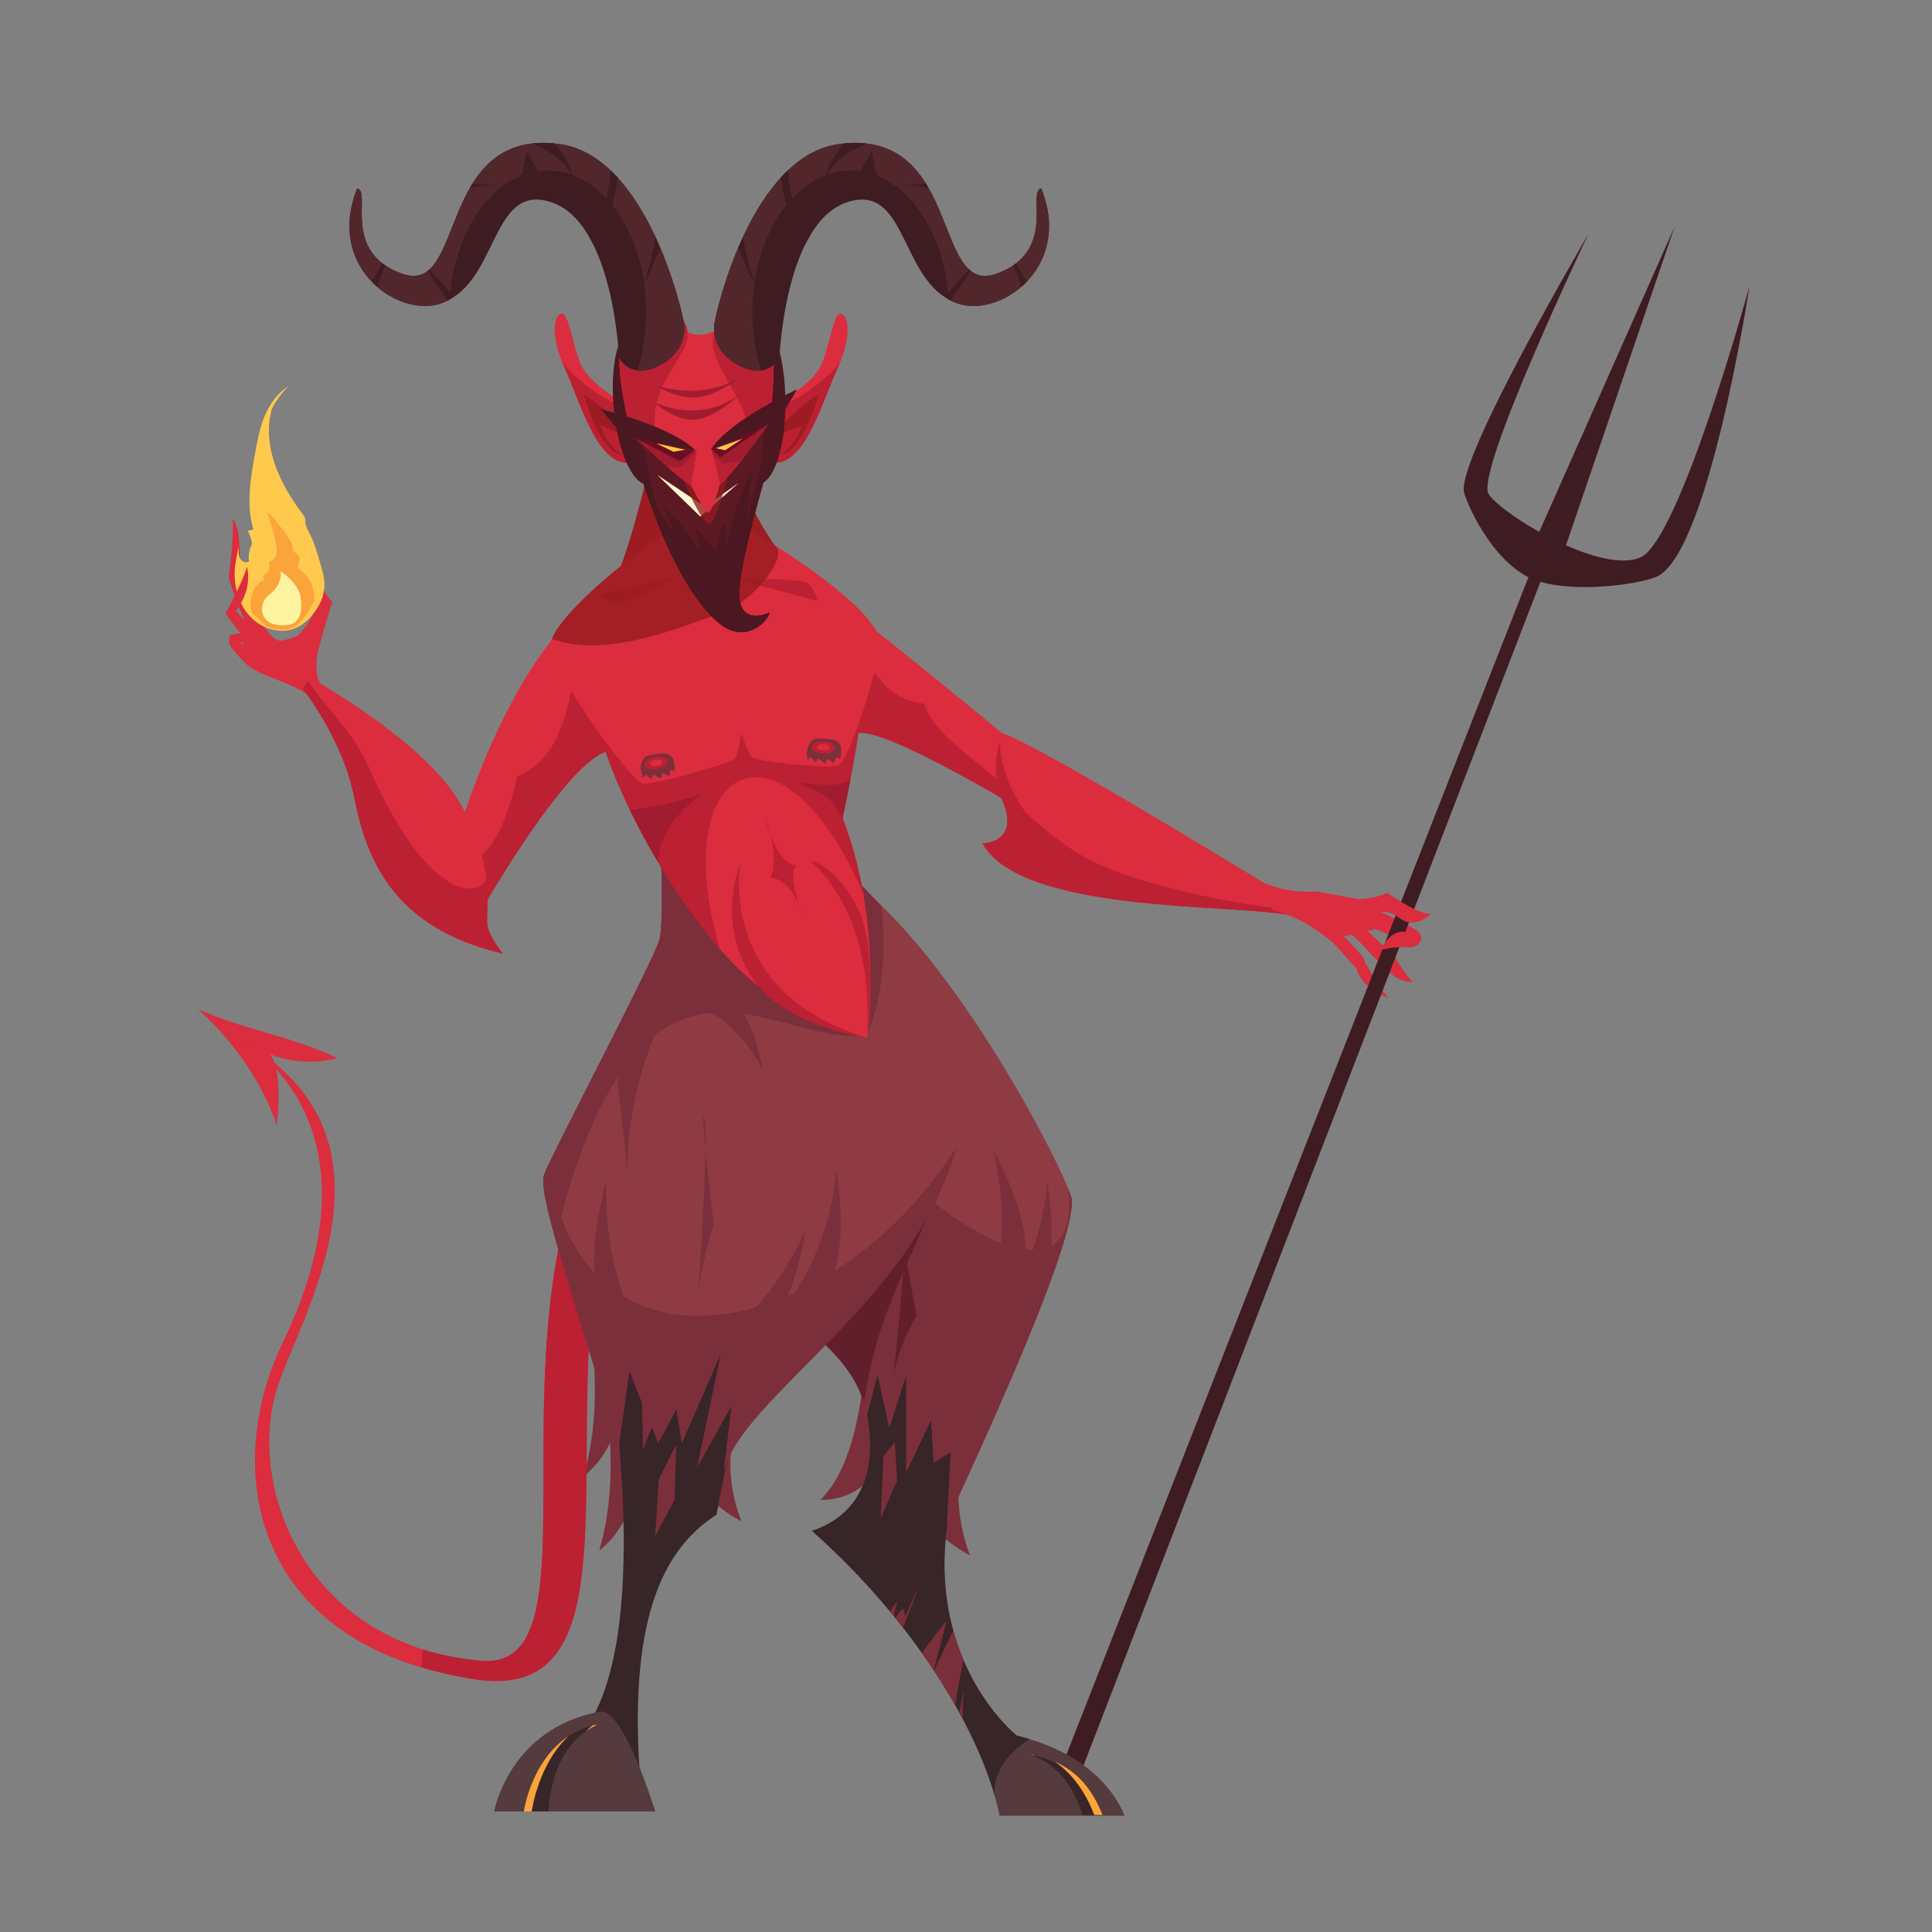 <svg enable-background="new 0 0 125 125" viewBox="0 0 125 125" xmlns="http://www.w3.org/2000/svg"><rect x="0" y="0" width="125" height="125" fill="#808080" stroke="none"/><path d="m88.42 62.41c.81 1.52 1.4 2.15 1.4 2.15s-1.32-.39-1.9-1.5c-.54-1.02.5-.65.5-.65z" fill="#db2d3e"/><path d="m90.07 61.6c.79 1.43 1.34 1.93 1.34 1.93s-1.19.05-1.76-.99c-.53-.97.42-.94.42-.94z" fill="#db2d3e"/><path d="m86.61 59.82c1.52 1.02 2.45 2.49 2.78 2.51s.67-.19.52-.61c-.16-.44-2.33-2.27-2.33-2.27z" fill="#db2d3e"/><path d="m85.28 60.21c1.41.96 2.35 2.56 2.7 2.55.34 0 .47-.25.28-.7-.19-.44-2.02-2.15-2.02-2.15z" fill="#db2d3e"/><path d="m88.77 60.05c1.42.42 2.44 1.3 2.75 1.19s.57-.48.34-.85-2.29-1.27-2.29-1.27z" fill="#db2d3e"/><path d="m47.57 92.55c-.9 2.98.41 5.88.41 5.88s-2.96-1.42-2.71-3.35c.24-1.93 2.3-2.53 2.3-2.53z" fill="#7b2f3a"/><path d="m62.38 93.98c-1.02 3.39.38 6.65.38 6.65s-3.22-1.57-2.92-3.76c.29-2.18 2.54-2.89 2.54-2.89z" fill="#7b2f3a"/><path d="m37.07 39.89c-4.7 4.53-7.42 13.99-7.42 13.99l.91 6s5.95-11.55 8.66-11.89c2.72-.34-2.15-8.1-2.15-8.1z" fill="#db2d3e"/><path d="m33.46 50.24c-1.32 5.82-2.86 4.67-3.35 6.79l.46 2.85s6.2-11.08 8.95-11.31c2.02-.17-.05-4.59-1.28-6.91-1.83 1.85-.83 6.88-4.78 8.58z" fill="#bc2033"/><path d="m51.68 36.89c9 6.97 15.91 12.86 15.91 12.86l-1.13 2.89s-9.34-6.29-10.93-5.66c-1.59.61-3.85-10.09-3.85-10.09z" fill="#db2d3e"/><path d="m66.48 52.59c-1.85-2.81-6.01-4.6-6.66-7.05-2.92-.36-3.19-2.57-4.79-3.92-.74-.58-1.79-.49-2.56-1.09-.18-.12-.35-.24-.52-.35.18.86 1.94 7.89 3.46 7.29 1.59-.62 11.04 5.15 11.04 5.15z" fill="#bc2033"/><path d="m63.57 54.56c2.49 4.53 16.03 3.91 19.82 4.64l.85-.57s-16.99-10.48-19.43-11.21-.84 1.99.4 4.42c1.65 3.23-1.64 2.72-1.64 2.72z" fill="#db2d3e"/><path d="m70.11 55.42c-3.54-2.02-6.34-5.8-5.47-4.09 1.64 3.23-1.08 3.23-1.08 3.23 2.49 4.53 16.03 3.91 19.82 4.64l.47-.31c-3.94-.32-10.65-1.7-13.74-3.47z" fill="#bc2033"/><path d="m38.77 100.32c3.51-2.72 2.38-8.5 2.38-8.5l-2.38-3.85c.84 4.35 1.12 8.54 0 12.35z" fill="#7b2f3a"/><path d="m53.07 97.05c4.26.02 5.03-5.14 5.03-5.14l-2.06-4.38c-.36 4.55-1.21 7.8-2.97 9.52z" fill="#7b2f3a"/><path d="m37.75 95.52c3.51-2.72 2.38-8.5 2.38-8.5l-2.38-3.85c.84 4.35 1.12 8.54 0 12.35z" fill="#7b2f3a"/><path d="m108.35 14.66-9.11 20.54 1.91.58z" fill="#3f1c22"/><path d="m107.29 37.26c-.91.49-5.23 1.17-7.83.32-2.66-.87-4.44-4.66-4.73-5.7-.57-2.06 8.04-16.74 8.04-16.74s-7.39 15.47-6.45 16.84 7.3 5.23 9.84 4.07 7.03-17.53 7.03-17.53-2.58 16.94-5.9 18.74z" fill="#3f1c22"/><path d="m99.88 34.82-31.98 81.5 1.21.48 31.41-81.37z" fill="#3f1c22"/><path d="m20.02 45.07c-1.13-1.02-3.85-1.44-4.16-2.29s-.11-3.82.2-3.77c.31.06 1.3 2.52 2.1 2.44.79-.08 1.42-.59 2.15-.34.74.25-.34 2.21.51 3.23.84 1.02-.8.73-.8.73z" fill="#db2d3e"/><path d="m12.8 65.28c4.12 3.74 5.1 7.56 5.1 7.56s.47-3.4-.42-4.63c0 0 1.95.89 4.37.25-3.43-1.57-5.95-1.78-9.05-3.18z" fill="#db2d3e"/><path d="m48.65 63.05c-22.51 11.27-7.45 45.28-17.53 44.4-11.17-.97-15.21-11.04-13.2-17.61 1.36-4.44 8.86-16.14-2.24-22.48 0 0 9.57 5.11 2.61 19.51-3.82 7.9-2.34 19.46 12.37 21.78 16.54 2.61-4.7-38 23.19-45.25z" fill="#db2d3e"/><path d="m15.89 67.48c-.13-.08-.2-.12-.2-.12.07.04.13.08.2.12z" fill="#bc2033"/><path d="m16.18 67.65c-.09-.06-.19-.12-.29-.17.08.05.17.11.29.19 0-.01 0-.01 0-.02z" fill="#bc2033"/><path d="m48.65 63.05c-22.51 11.27-7.45 45.28-17.53 44.4-1.35-.12-2.6-.37-3.74-.73-.05.39-.1.77-.15 1.14 1.06.32 2.2.58 3.44.78 16.54 2.61-4.7-38 23.19-45.25z" fill="#bc2033"/><path d="m39.91 37.29c1.1-2.51 2.34-8.11 2.34-8.11l4.93-.68s.72 3.99 3.4 7.39c-3.49 3.69-10.67 1.4-10.67 1.4z" fill="#bc2033"/><path d="m52.53 99.05c6.63 5.86 11.04 13.11 12.15 18.43h8.07s-1.19-3.82-6.97-5.18c0 0-6.95-5.49-3.91-16.48 3.31-11.98-8.58-11.04-8.58-11.04 3.49 5.52 4.76 12.4-.76 14.27z" fill="#553a3e"/><path d="m64.34 115.99c0-1.38.88-2.61 2.28-3.47-.27-.08-.54-.16-.83-.22 0 0-6.95-5.49-3.91-16.48 3.31-11.98-8.58-11.04-8.58-11.04 3.48 5.52 4.76 12.4-.76 14.27 6.1 5.4 10.33 11.97 11.82 17.14-.01-.07-.02-.13-.02-.2z" fill="#382528"/><path d="m64.66 117.41c0 .02.01.04.01.07h.02c0-.02-.02-.04-.03-.07z" fill="#382528"/><path d="m46.16 81.29c6.8 5.01 9.17 6.8 9.94 10.19l.68-2.55.76 3.4 1.1-3.4v6.29l1.61-3.4.17 2.8 1.1-.68s-.25 4.84-.25 4.59 8.31-17.51 8.07-20.9c-.08-1.19-7.48-15.89-14.53-20.9-7.04-5-8.65 24.56-8.65 24.56z" fill="#8e3b44"/><path d="m61.28 98.54c0 .02 0 .01 0-.01z" fill="#7b2f3a"/><path d="m69.35 77.64c-.01-.12-.09-.38-.24-.74.22 1.67-.05 2.91-.86 3.54-2.59 1.99-9.72-2.96-15.94-11.05-1.43-1.86-2.69-3.73-3.75-5.53-1.85 7.39-2.4 17.43-2.4 17.43 6.8 5.01 9.17 6.8 9.94 10.19l.68-2.55.76 3.4 1.1-3.4v6.29l1.61-3.4.17 2.8 1.1-.68s-.22 4.24-.25 4.57c.14-.51 8.32-17.51 8.08-20.87z" fill="#7b2f3a"/><path d="m60.6 77c-2.48-8.4-6.58-16.49-10.7-17.3-2.94 6.92-3.74 21.59-3.74 21.59 6.31 4.65 8.81 6.52 9.75 9.48.79-6.11 3.55-9.94 4.69-13.77z" fill="#611f2c"/><path d="m58.36 78.89c-.21-.52-.09.46.13 1.78.02-.85-.02-1.51-.13-1.78z" fill="#611f2c"/><path d="m59.3 85.11s-.5-2.57-.8-4.45c-.05 3.01-.73 8.48-.73 8.48s.25-1.8 1.53-4.03z" fill="#611f2c"/><path d="m39.28 87.24s3.1 17.65-1.22 24.35l3.43 4.42c-.88-10.06.86-15.46 4.87-18.01 0 0 1.52-8.97 3.54-11.1z" fill="#382528"/><path d="m42.39 117.2h-10.42s.96-5.37 6.85-6.46c1.53-.28 3.57 6.46 3.57 6.46z" fill="#553a3e"/><path d="m40.04 93.52c-3.65-11.64-5.18-16.4-4.84-17.5s7.22-14.1 7.48-15.29c.25-1.19.08-5.61.08-5.61s20.73 6.2 18.86 17.24-13.59 17.75-14.78 22.85l.51-4.33-2.21 3.99 1.53-7.39-2.55 5.86-.34-2.21-1.19 2.21-1.87-4.67z" fill="#8e3b44"/><path d="m56.04 67.02c1.67-3.53.99-8.41.99-8.41l-3.31-3.44z" fill="#7b2f3a"/><path d="m37.91 73.76c5.44-13.54 12.52-6.21 18.13-6.74-4.99-2.98-13.28-11.89-13.28-11.89s.17 4.42-.08 5.61-7.14 14.19-7.48 15.29c-.16.52.1 1.87.8 4.37.36-2.17 1.01-4.4 1.91-6.64z" fill="#7b2f3a"/><path d="m61.87 74.24c-5.35 8.4-14.51 12.8-20.59 10.11-3.32-1.47-5.29-4.81-5.78-9.03-.16.35-.27.59-.31.71-.34 1.1 1.19 5.86 4.84 17.5l.68-4.84 1.87 4.67 1.19-2.21.34 2.21 2.55-5.86-1.53 7.39 2.21-3.99-.51 4.33c1.13-4.83 12.33-10.97 15.04-20.99z" fill="#7b2f3a"/><path d="m40.07 46.4c1.13 7.36 5.49 18.52 16.03 20.73 0 0 1.08-7.42-1.59-14.22 0 0 1.64-7.59 1.25-8.5-.28-.64-8.13-2.35-12.35-1.81-1.73.23-3.34 3.8-3.34 3.8z" fill="#db2d3e"/><path d="m48.05 50.43c2.37-.86 5.51 2.02 7.79 7.36-.27-1.59-.7-3.24-1.33-4.87 0 0 1.64-7.59 1.25-8.5-.28-.64-8.13-2.35-12.35-1.81-1.73.22-5.1 2.72-5.1 2.72.7 4.56 4.4 11.65 8.28 16.09-1.71-5.69-.94-10.12 1.46-10.99z" fill="#bc2033"/><path d="m35.65 41.76c.3 2.26 5.32 8.89 5.95 8.95.62.06 5.72-1.3 5.95-1.64s.4-1.64.4-1.64.4 1.19.68 1.53 4.93.79 5.61.57c.68-.23 2.92-7.17 2.66-8.21-.62-2.49-9.06-7.76-10.82-8.1-1.76-.35-10.67 6.7-10.43 8.54z" fill="#db2d3e"/><path d="m38.84 38.44c2.46-.5 4.57-1.14 4.6-.95s-2.99 1.49-3.5 1.61-1.1-.66-1.1-.66z" fill="#bc2033"/><path d="m52.91 38.9c-2.49-.74-4.78-1.2-4.67-1.37s3.29-.03 3.82.11.85 1.26.85 1.26z" fill="#bc2033"/><path d="m32.54 61.7c-7.31-1.7-8.89-6.4-9.63-10.14s-3.34-7.02-3.34-7.02l.51-.68s7.02 3.85 9.51 7.82 1.87 7.2 1.93 8.04c.05.84 1.02 1.98 1.02 1.98z" fill="#db2d3e"/><path d="m31.52 59.71c-.03-.42.11-1.45-.05-2.86-.07.17-.16.3-.29.39-1.21.89-4.14-.38-7.28-7.52-1.12-2.55-3.09-4.19-3.96-5.67l-.37.49s2.61 3.28 3.34 7.02c.74 3.74 2.32 8.44 9.63 10.14 0 0-.97-1.14-1.02-1.99z" fill="#bc2033"/><g fill="#7b2f3a"><path d="m54.11 75.68s-.28 6.17-4.7 10.48l4.3-3.11c1.25-2.61.4-7.37.4-7.37z"/><path d="m64.22 74.34s1.82 5.91-.89 11.45l3-4.39c.3-2.87-2.11-7.06-2.11-7.06z"/><path d="m67.76 76.48s-.28 6.17-4.7 10.48l4.3-3.11c1.25-2.62.4-7.37.4-7.37z"/><path d="m52.13 79.5s-2.16 5.79-7.69 8.53l5.05-1.65c1.99-2.09 2.64-6.88 2.64-6.88z"/><path d="m39.24 76.33s-.51 6.16 2.86 10.91l-3.42-3.57c-.78-2.71.56-7.34.56-7.34z"/><path d="m43.95 63.67s-3.37 5.27-3.35 12.07l-.64-5.74c.79-3.06 3.99-6.33 3.99-6.33z"/><path d="m49.34 69.25s-1.62-3.83-5.8-4.77l3.82.23c1.5 1.15 1.98 4.54 1.98 4.54z"/><path d="m41.71 48.98c-.51.65-.08 1.36-.08 1.36l.14-.23.4.31.08-.31.51.25.11-.34.45.2.03-.4.28.06s.2-1.16-.71-1.13c-.9.03-1.21.23-1.21.23z"/></g><path d="m43.19 49.25c-.03-.22-.39-.34-.8-.28s-.71.29-.68.51.39.34.8.28c.41-.07.71-.3.68-.51z" fill="#bc2033"/><path d="m42.85 49.3c-.02-.12-.21-.19-.43-.15-.22.03-.38.16-.36.27.02.12.21.19.43.15.21-.03.38-.15.36-.27z" fill="#db2d3e"/><path d="m52.62 47.84c-.63.54-.35 1.32-.35 1.32l.18-.19.33.38.14-.29.45.35.18-.31.41.28.11-.38.27.11s.42-1.1-.47-1.25c-.9-.15-1.25-.02-1.25-.02z" fill="#7b2f3a"/><path d="m54.02 48.39c.01-.22-.31-.41-.73-.43-.41-.02-.75.14-.76.36s.32.41.73.43.75-.14.76-.36z" fill="#bc2033"/><path d="m53.67 48.37c.01-.12-.17-.22-.39-.23s-.41.08-.41.2c-.01.12.17.22.39.23.23.01.41-.08.41-.2z" fill="#db2d3e"/><path d="m56.14 67.15c-9.81-2.91-8.24-11.26-8.24-11.26s-1.75 4.1 1.06 7.77c2.12 2.79 7.18 3.49 7.18 3.49z" fill="#bc2033"/><path d="m52.46 55.7c4.54 4.27 3.58 11.32 3.58 11.32s.86-5.56-.58-8.33c-1.45-2.76-3-2.99-3-2.99z" fill="#bc2033"/><path d="m51.68 58.54c.15.52.29.91.29.91-.09-.35-.19-.65-.29-.91z" fill="#bc2033"/><path d="m49.86 54.08c-.1-.4-.25-.83-.45-1.31.14.49.29.92.45 1.31z" fill="#bc2033"/><path d="m51.59 55.98c-.63.01-1.21-.63-1.73-1.91.44 1.75 0 2.72 0 2.72s1.09-.04 1.82 1.75c-.29-.97-.6-2.37-.09-2.56z" fill="#bc2033"/><path d="m45.56 72.4c-.14-.56-.06.52.09 1.97.01-.95-.01-1.67-.09-1.97z" fill="#7b2f3a"/><path d="m46.18 79.25s-.33-2.82-.54-4.88c-.04 3.36-.48 9.52-.48 9.52s.18-2.03 1.02-4.64z" fill="#7b2f3a"/><path d="m43.75 93.47-.11 3.57-1.25 2.37.23-3.68z" fill="#7b2f3a"/><path d="m57.9 93.29.14 2.51-1.06 2.42.18-4.02z" fill="#7b2f3a"/><path d="m42.39 91.77-.79 2.04-.12-5.5z" fill="#7b2f3a"/><path d="m46.96 39.5c2.06-.83 4.1-3.63 3.15-4.22-2.3-3.25-2.94-6.78-2.94-6.78l-4.93.68s-1.04 4.72-2.06 7.43c-2.13 1.71-4.08 3.64-4.47 4.73 2.93 1.05 6.77-.03 11.25-1.84z" fill="#941b1e" opacity=".78"/><path d="m49.65 29.86c2.32.73 3.48-3.73 4.52-5.99.98-2.11.74-3.45.24-3.58-.5-.12-.79 2.39-1.31 3.39-.81 1.56-3.34 2.48-3.71 3.67-.37 1.2-.42 2.3.26 2.51z" fill="#db2d3e"/><path d="m51.67 25.71c-.57.34-1.15.63-1.72.85-.27.26-.47.52-.56.79-.37 1.19-.42 2.29.26 2.51 2.32.73 3.48-3.73 4.52-5.99.06-.13.12-.26.17-.39-.66.79-1.57 1.57-2.67 2.23z" fill="#bc2033"/><path d="m52.95 25.51c-.71 2.69-2 4.35-2.63 3.71-1.22-1.22 2.63-3.71 2.63-3.71z" fill="#941b1e" opacity=".78"/><path d="m51.9 27.52c-.47 1.27-1.3 2.08-1.75 1.75-1.09-.81 1.75-1.75 1.75-1.75z" fill="#bc2033"/><path d="m41.08 29.86c-2.32.73-3.48-3.73-4.52-5.99-.98-2.11-.74-3.45-.24-3.58.5-.12.79 2.39 1.31 3.39.81 1.56 3.34 2.48 3.71 3.67.37 1.2.42 2.3-.26 2.51z" fill="#db2d3e"/><path d="m39.06 25.71c.57.34 1.15.63 1.72.85.27.26.47.52.56.79.37 1.19.42 2.29-.26 2.51-2.32.73-3.48-3.73-4.52-5.99-.06-.13-.12-.26-.17-.39.66.79 1.57 1.57 2.67 2.23z" fill="#bc2033"/><path d="m37.78 25.51c.71 2.69 2 4.35 2.63 3.71 1.22-1.22-2.63-3.71-2.63-3.71z" fill="#941b1e" opacity=".78"/><path d="m38.83 27.52c.47 1.27 1.3 2.08 1.75 1.75 1.09-.81-1.75-1.75-1.75-1.75z" fill="#bc2033"/><path d="m49.91 21.29c1.57 3.07 1.02 10.11-1.04 10.11z" fill="#4b1720"/><path d="m40.15 21.97c-1.22 2.86-.06 9.4 1.81 9.4z" fill="#4b1720"/><path d="m40.21 21.87c-.72 2.59 1.49 9.3 1.49 9.3l3.99 5.65h1.02l2.68-6.5s1.02-5.73.55-9.05l-2.8-1.1s-.36 1.49-1.91 1.49-1.7-1.83-1.7-1.83z" fill="#db2d3e"/><path d="m42.51 28.57c-1.11-4.79 4.13-6.01.94-8.69l-3.24 1.99c-.72 2.59 1.49 9.3 1.49 9.3l1.43 2.03c-.3-1.38-.25-2.99-.62-4.63z" fill="#bc2033"/><path d="m49.94 21.19-2.8-1.1s-.05.21-.2.48c-2.45 2.05 1.33 4.5 1.52 7.56.1 1.61.08 3.13-.04 4.49l.98-2.38c-.02 0 1-5.74.54-9.05z" fill="#bc2033"/><path d="m40.95 28.13c1.95 1.81 7.72 1.11 8.82-.65l-.01.28-3.13 6.7-2.23.13-3.49-6.17z" fill="#bc2033"/><path d="m45.83 29.1.94.91 2.06-.3 1-2.38z" fill="#a11c2f"/><path d="m45.97 29.01.64.58 3.16-2.19z" fill="#6b0e24"/><path d="m45.07 29.2-1.02 1.02-2.25-.05-.98-2.08z" fill="#a11c2f"/><path d="m44.88 29.17-.91.67-3.1-1.61z" fill="#6b0e24"/><path d="m41.44 30.7c1.95 6.24 4.07 8.93 5.31 9.79 1.53 1.06 2.85-.19 3.06-.87 0 0-1.66.85-1.95-.76-.3-1.61 1.66-8.79 1.66-8.79l.38-2.89s-3.26 4.82-4.25 4.82c-.73 0-4.96-4.07-4.96-4.07z" fill="#5b1923"/><path d="m47.86 38.86c-.19-1.06.57-4.49 1.13-6.74-.77 2.01-1.91 3.44-3.08 3.53-2.03.16-4.25-3.27-4.92-7.43-.19-.18-.3-.29-.3-.29l.75 2.77c1.95 6.24 4.07 8.93 5.31 9.79 1.53 1.06 2.85-.19 3.06-.87 0 0-1.66.85-1.95-.76z" fill="#4b1720"/><path d="m42.53 30.73 2.79 1.86.72-.12 1.77-1.24-2.5 2.19z" fill="#fff8d5"/><path d="m45.9 33.9c-.53-.04-1.61-2.68-1.61-2.68l1.1.51.93-.03.76-.84c.01.01-.79 3.07-1.18 3.04z" fill="#941b1e" opacity=".78"/><path d="m47.86 38.86c-.3-1.61 1.89-8.83 1.89-8.83l.15-2.85s-.21.44-.55 1.09l-.07 1.68s-2.1 7.39-1.81 9c.3 1.61 1.83 1.15 1.83 1.15-.05.16-.17.35-.34.52.45-.28.76-.69.85-.99 0-.01-1.66.84-1.95-.77z" fill="#4b1720"/><path d="m48.2 40.47c-2.31 0-5.9-5.73-6.43-11.2-.63-.77-1.08-1.34-1.08-1.34l.75 2.77c1.95 6.24 4.07 8.93 5.31 9.79 1.21.84 2.28.23 2.78-.39-.42.24-.87.37-1.33.37z" fill="#4b1720"/><path d="m67.37 12.19c1.99 4.95-2.37 8.19-5.14 7.51-4.07-1.01-3.36-7.95-7.41-6.62s-4.39 10.07-4.39 10.07-.65 1.33-2.32.63-2-1.99-1.89-2.84c.12-.85 2.43-10.91 8.11-11.63 7.95-1.01 5.98 9.89 10.13 8.4 3.99-1.43 1.94-5.34 2.91-5.52z" fill="#3f1c22"/><path d="m45.25 28.19c-.44 2.6-.54 3.23-.54 3.23s.9 1.78 1.13 1.74c.22-.04.71-1.64.72-1.87s-.75-3.18-.9-3.29-.34-.21-.41.19z" fill="#db2d3e"/><path d="m42.45 28.68 1.13.55.74-.13z" fill="#ffc943"/><path d="m48.03 28.39-1.11.74-.61-.13z" fill="#ffc943"/><path d="m46.03 29.03c1.24-1.88 5.54-3.84 5.54-3.84l-1.14 1.95z" fill="#4b1720"/><path d="m45.01 29.17c-1.45-1.57-6.14-2.7-6.14-2.7l1.43 1.71z" fill="#4b1720"/><path d="m45.43 51.39s-2.84.87-4.68 1.01c.55 1.14 1.17 2.29 1.84 3.41.03-2.69 2.84-4.42 2.84-4.42z" fill="#a11c2f"/><path d="m54.55 53.01c-.01-.03-.02-.06-.03-.09 0 0 .24-1.12.52-2.56-.57.81-3.47.22-3.56.22 2.05.85 2.27 1.02 3.07 2.43z" fill="#a11c2f"/><path d="m46.84 36.01c.59-3.25 1.81-5.52 1.81-5.52l-.49 4.29z" fill="#4b1720"/><path d="m45.43 35.99c-1.03-1.98-2.48-3.19-2.48-3.19l1.09 2.67z" fill="#4b1720"/><path d="m46.79 36.84c-.63-1.68-1.8-2.68-1.8-2.68l.56 2.28z" fill="#4b1720"/><path d="m46.26 36.93c-.12-1.39.63-3.24.63-3.24l.15 2.87z" fill="#4b1720"/><path d="m42.31 26.02c2.61 1.13 4.64.28 5.66-.62 0 0-1.42 1.47-2.8 1.73-1.39.25-2.86-1.11-2.86-1.11z" fill="#a11c2f"/><path d="m42.44 24.95c2.63.77 4.65.05 5.64-.68 0 0-1.38 1.17-2.75 1.41-1.39.25-2.89-.73-2.89-.73z" fill="#a11c2f"/><path d="m67.37 12.19c-.97.19 1.08 4.1-2.91 5.53-4.15 1.49-2.18-9.41-10.13-8.4-5.68.72-7.99 10.78-8.11 11.63s.21 2.13 1.89 2.84c.45.19.82.23 1.13.19-.36-1.15-.57-2.43-.57-3.78 0-5.07 2.85-9.17 6.37-9.17 3.33 0 6.06 3.67 6.34 8.36.26.14.53.25.84.33 2.78.66 7.14-2.58 5.15-7.53z" fill="#52272c"/><path d="m66.44 18.21c-.25-.4-.51-.81-.72-1.16-.05.04-.1.07-.15.11.16.41.34.89.52 1.39.12-.11.24-.23.35-.34z" fill="#3f1c22"/><path d="m48.08 15.33c-.11.24-.22.48-.32.72.36.88.75 1.75 1.17 2.61-.39-1.08-.66-2.19-.85-3.33z" fill="#3f1c22"/><path d="m50.99 11.02c-.16.15-.31.3-.46.46.08.75.23 1.49.49 2.21.26.73.65 1.43 1.13 2.04.09-.17.18-.35.28-.51-.37-.53-.69-1.09-.93-1.69-.32-.8-.49-1.65-.51-2.51z" fill="#3f1c22"/><path d="m53.38 11.61c.29-.85 1.04-1.46 1.82-1.9.27-.15.55-.29.84-.43-.43-.05-.89-.05-1.4-.01-.64.64-1.1 1.46-1.26 2.34z" fill="#3f1c22"/><path d="m62.7 17.43c-.51.6-1.1 1.15-1.58 1.78.13.08.26.16.4.23.43-.64.87-1.27 1.3-1.91-.04-.04-.08-.07-.12-.1z" fill="#3f1c22"/><path d="m60.08 12.17c-.06-.1-.11-.2-.17-.29-.56.04-1.13.08-1.69.12.62 0 1.27.02 1.86.17z" fill="#3f1c22"/><path d="m59.65 106.96c.26.37.52.74.76 1.11.28-1.07.56-2.14.84-3.21-.56.68-1.09 1.38-1.6 2.1z" fill="#7b2f3a"/><path d="m58.58 104.57c-.05-.17-.09-.34-.14-.5-.21.18-.38.39-.51.63.17.21.33.41.49.62.36-.9.71-1.8 1.03-2.71-.29.64-.58 1.3-.87 1.96z" fill="#7b2f3a"/><path d="m62.34 109.38c-.05.25-.1.5-.15.74-.04.23-.08.47-.12.71.08.14.15.29.23.43-.02-.63-.01-1.25.04-1.88z" fill="#7b2f3a"/><path d="m57.57 104.25c.1.12.19.23.29.35.03-.36.1-.72.23-1.06-.17.24-.35.48-.52.71z" fill="#7b2f3a"/><path d="m61.81 110.35c.12-.97.31-1.93.51-2.88 0-.02.01-.05.01-.07-.25-.58-.47-1.21-.66-1.9-.41.87-.83 1.73-1.24 2.6.5.76.96 1.51 1.38 2.25z" fill="#7b2f3a"/><path d="m66.52 113.49c2.75.77 3.51 3.95 3.51 3.95h1.18c-.77-2.01-2.13-3.5-4.69-3.95z" fill="#382528"/><path d="m66.84 113.53c-.07-.01-.13-.03-.2-.04.1.03.19.06.28.1-.03-.02-.06-.04-.08-.06z" fill="#faa43a"/><path d="m68.24 113.97c1.21.84 2.01 2.04 2.56 3.46h.53c-.59-1.53-1.53-2.76-3.09-3.46z" fill="#faa43a"/><path d="m68.36 54.87c-3.94-3.71-3.65-6.88-3.65-6.88s-.91 2.21.54 4.53c.64 1.05 3.11 2.35 3.11 2.35z" fill="#bc2033"/><path d="m58.05 12.65-1.38-1.46-.26-1.41-.93 1.62.38.78z" fill="#3f1c22"/><path d="m23.11 12.19c-1.99 4.95 2.37 8.19 5.14 7.51 4.07-1.01 3.36-7.95 7.41-6.62s4.39 10.07 4.39 10.07.65 1.33 2.32.63 2-1.99 1.89-2.84c-.12-.85-2.43-10.91-8.11-11.63-7.95-1.01-5.98 9.89-10.13 8.4-3.99-1.43-1.94-5.34-2.91-5.52z" fill="#3f1c22"/><path d="m23.11 12.19c.97.19-1.08 4.1 2.91 5.53 4.15 1.49 2.18-9.41 10.13-8.4 5.68.72 7.99 10.78 8.11 11.63s-.21 2.13-1.89 2.84c-.45.19-.82.23-1.13.19.36-1.15.57-2.43.57-3.78 0-5.07-2.85-9.17-6.37-9.17-3.33 0-6.06 3.67-6.34 8.36-.26.14-.53.25-.84.33-2.78.66-7.14-2.58-5.15-7.53z" fill="#52272c"/><path d="m24.04 18.21c.25-.4.51-.81.72-1.16.05.04.1.07.15.11-.16.41-.34.89-.52 1.39-.12-.11-.24-.23-.35-.34z" fill="#3f1c22"/><path d="m42.4 15.33c.11.24.22.48.32.72-.36.88-.75 1.75-1.17 2.61.39-1.08.67-2.19.85-3.33z" fill="#3f1c22"/><path d="m39.5 11.02c.16.15.31.3.46.46-.08.75-.23 1.49-.49 2.21-.26.73-.65 1.43-1.13 2.04-.09-.17-.18-.35-.28-.51.37-.53.69-1.09.93-1.69.31-.8.48-1.65.51-2.51z" fill="#3f1c22"/><path d="m37.1 11.61c-.29-.85-1.04-1.46-1.82-1.9-.27-.15-.55-.29-.84-.43.43-.05.89-.05 1.4-.01.64.64 1.1 1.46 1.26 2.34z" fill="#3f1c22"/><path d="m27.78 17.43c.51.6 1.1 1.15 1.58 1.78-.13.08-.26.16-.4.23-.43-.64-.87-1.27-1.3-1.91.04-.04.08-.07.12-.1z" fill="#3f1c22"/><path d="m30.4 12.17c.06-.1.11-.2.17-.29.56.04 1.13.08 1.69.12-.62 0-1.27.02-1.86.17z" fill="#3f1c22"/><path d="m32.43 12.65 1.38-1.46.26-1.41.93 1.62-.38.78z" fill="#3f1c22"/><path d="m38.6 111.6c-.04-.01-.08-.01-.13 0-3.93.95-4.58 5.6-4.58 5.6h1.6c.01 0 0-4.13 3.11-5.6z" fill="#382528"/><path d="m36.78 112.33c-2.44 1.62-2.89 4.87-2.89 4.87h.51c.01 0 .39-3.02 2.38-4.87z" fill="#faa43a"/><path d="m38.47 111.6c-.06.01-.11.03-.16.05-.13.11-.26.23-.38.35.21-.14.43-.28.67-.39-.05-.02-.09-.02-.13-.01z" fill="#faa43a"/><path d="m19.95 35.63c-.55 1.53.55 3.57.55 3.57s-.42 1.23-1.4 2.08l1.24 1.8c.28-1.34 1.17-4.17 1.17-4.17-.8-.53-1.56-3.28-1.56-3.28z" fill="#db2d3e"/><path d="m16 40.57c-.93-2.16-1.2-3.21-1.2-3.21s.37-2.76.24-3.81c0 0 .68.5.42 3.79 0 0 .71 1.67 1.13 2.41.43.74-.59.82-.59.82z" fill="#db2d3e"/><path d="m15.47 35.31c.02-.13.05-.26.07-.39-.03.12-.06.25-.07.39z" fill="#ffc94e"/><path d="m20.73 36.47c-.2-.7-.41-1.41-.75-2.06-.08-.16-.18-.32-.21-.49-.02-.13 0-.26-.04-.39-.04-.16-.16-.28-.25-.41-3.05-4.08-1.82-6.59-1.92-6.6.27-.57.65-1.08 1.1-1.52-.72.44-1.23 1.17-1.55 1.95s-.47 1.62-.62 2.45c-.29 1.61-.57 3.29-.09 4.86-.12.03-.25.05-.37.08.14.26.24.55.28.85-.18.34-.25.74-.2 1.12-.16.15-.45.04-.56-.15-.13-.22-.13-.55-.1-.84-.12.62-.28 1.22-.27 1.87.02 1.02.36 2.07 1.09 2.79s1.87 1.05 2.82.67c.57-.23 1.02-.68 1.36-1.19.26-.39.46-.82.51-1.28.1-.58-.07-1.15-.23-1.71z" fill="#ffc94e"/><path d="m15.7 35.7c.02-.11.04-.23.06-.34-.02.1-.04.22-.06.34z" fill="#faa43a"/><path d="m19.6 37.03c-.14-.11-.3-.22-.32-.39s.13-.33.11-.51c-.03-.21-.28-.31-.39-.49-.07-.11-.08-.25-.11-.38-.05-.2-.17-.37-.28-.55-.36-.55-1.21-1.55-1.32-1.57.24.66.43 1.34.56 2.02.04.22.08.45.03.67s-.2.43-.42.48c-.1.19.03.43-.07.62-.06.11-.17.17-.26.26s-.13.25-.04.33c-.55.22-.85.84-.88 1.44-.01.22.01.45.08.66.04.05.08.1.13.14.28.27.53.45.78.75.61.27 1.37.33 1.85.04.51-.31 1.04-1.07 1.3-1.74-.02-.67-.23-1.37-.75-1.78z" fill="#faa43a"/><path d="m18.7 40.42c-1.86.3-2.17-1.25-1.27-1.95.9-.69.72-1.52.72-1.52s1.21.77 1.31 1.77c.11 1.01-.13 1.6-.76 1.7z" fill="#fef3a0"/><path d="m16.06 41.6c-.98-1.19-1.47-1.91-1.47-1.91s1.27-2.34 1.38-3.04c0 0 .45 1.36-.7 2.87l1.04 1.21z" fill="#db2d3e"/><path d="m16.04 43.06c-.64-.59-1.17-1.3-1.17-1.3s-.13-.64.04-.68 1.93-.32 1.93-.32-.3.49-1.3.85l.62.51z" fill="#db2d3e"/><path d="m87.74 58.14-2.59-.47s-1.49.21-3.27-.51l.47 1.74c2.08.47 3.65 1.91 3.65 1.91l2.93-.68.81-.93z" fill="#db2d3e"/><path d="m91.38 61.29c-1.47-.08-2.09.21-2.09.21s.57-1.24 1.47-1.22c.89.01.62 1.01.62 1.01z" fill="#db2d3e"/><path d="m87.29 58.15c1.56.12 2.47-.39 2.47-.39s2.03 1.46 2.81 1.36c0 0-.94 1.11-2.1.23-1.32-1.01-2.5.45-3.55.39s-1.69-1.75.37-1.59z" fill="#db2d3e"/></svg>